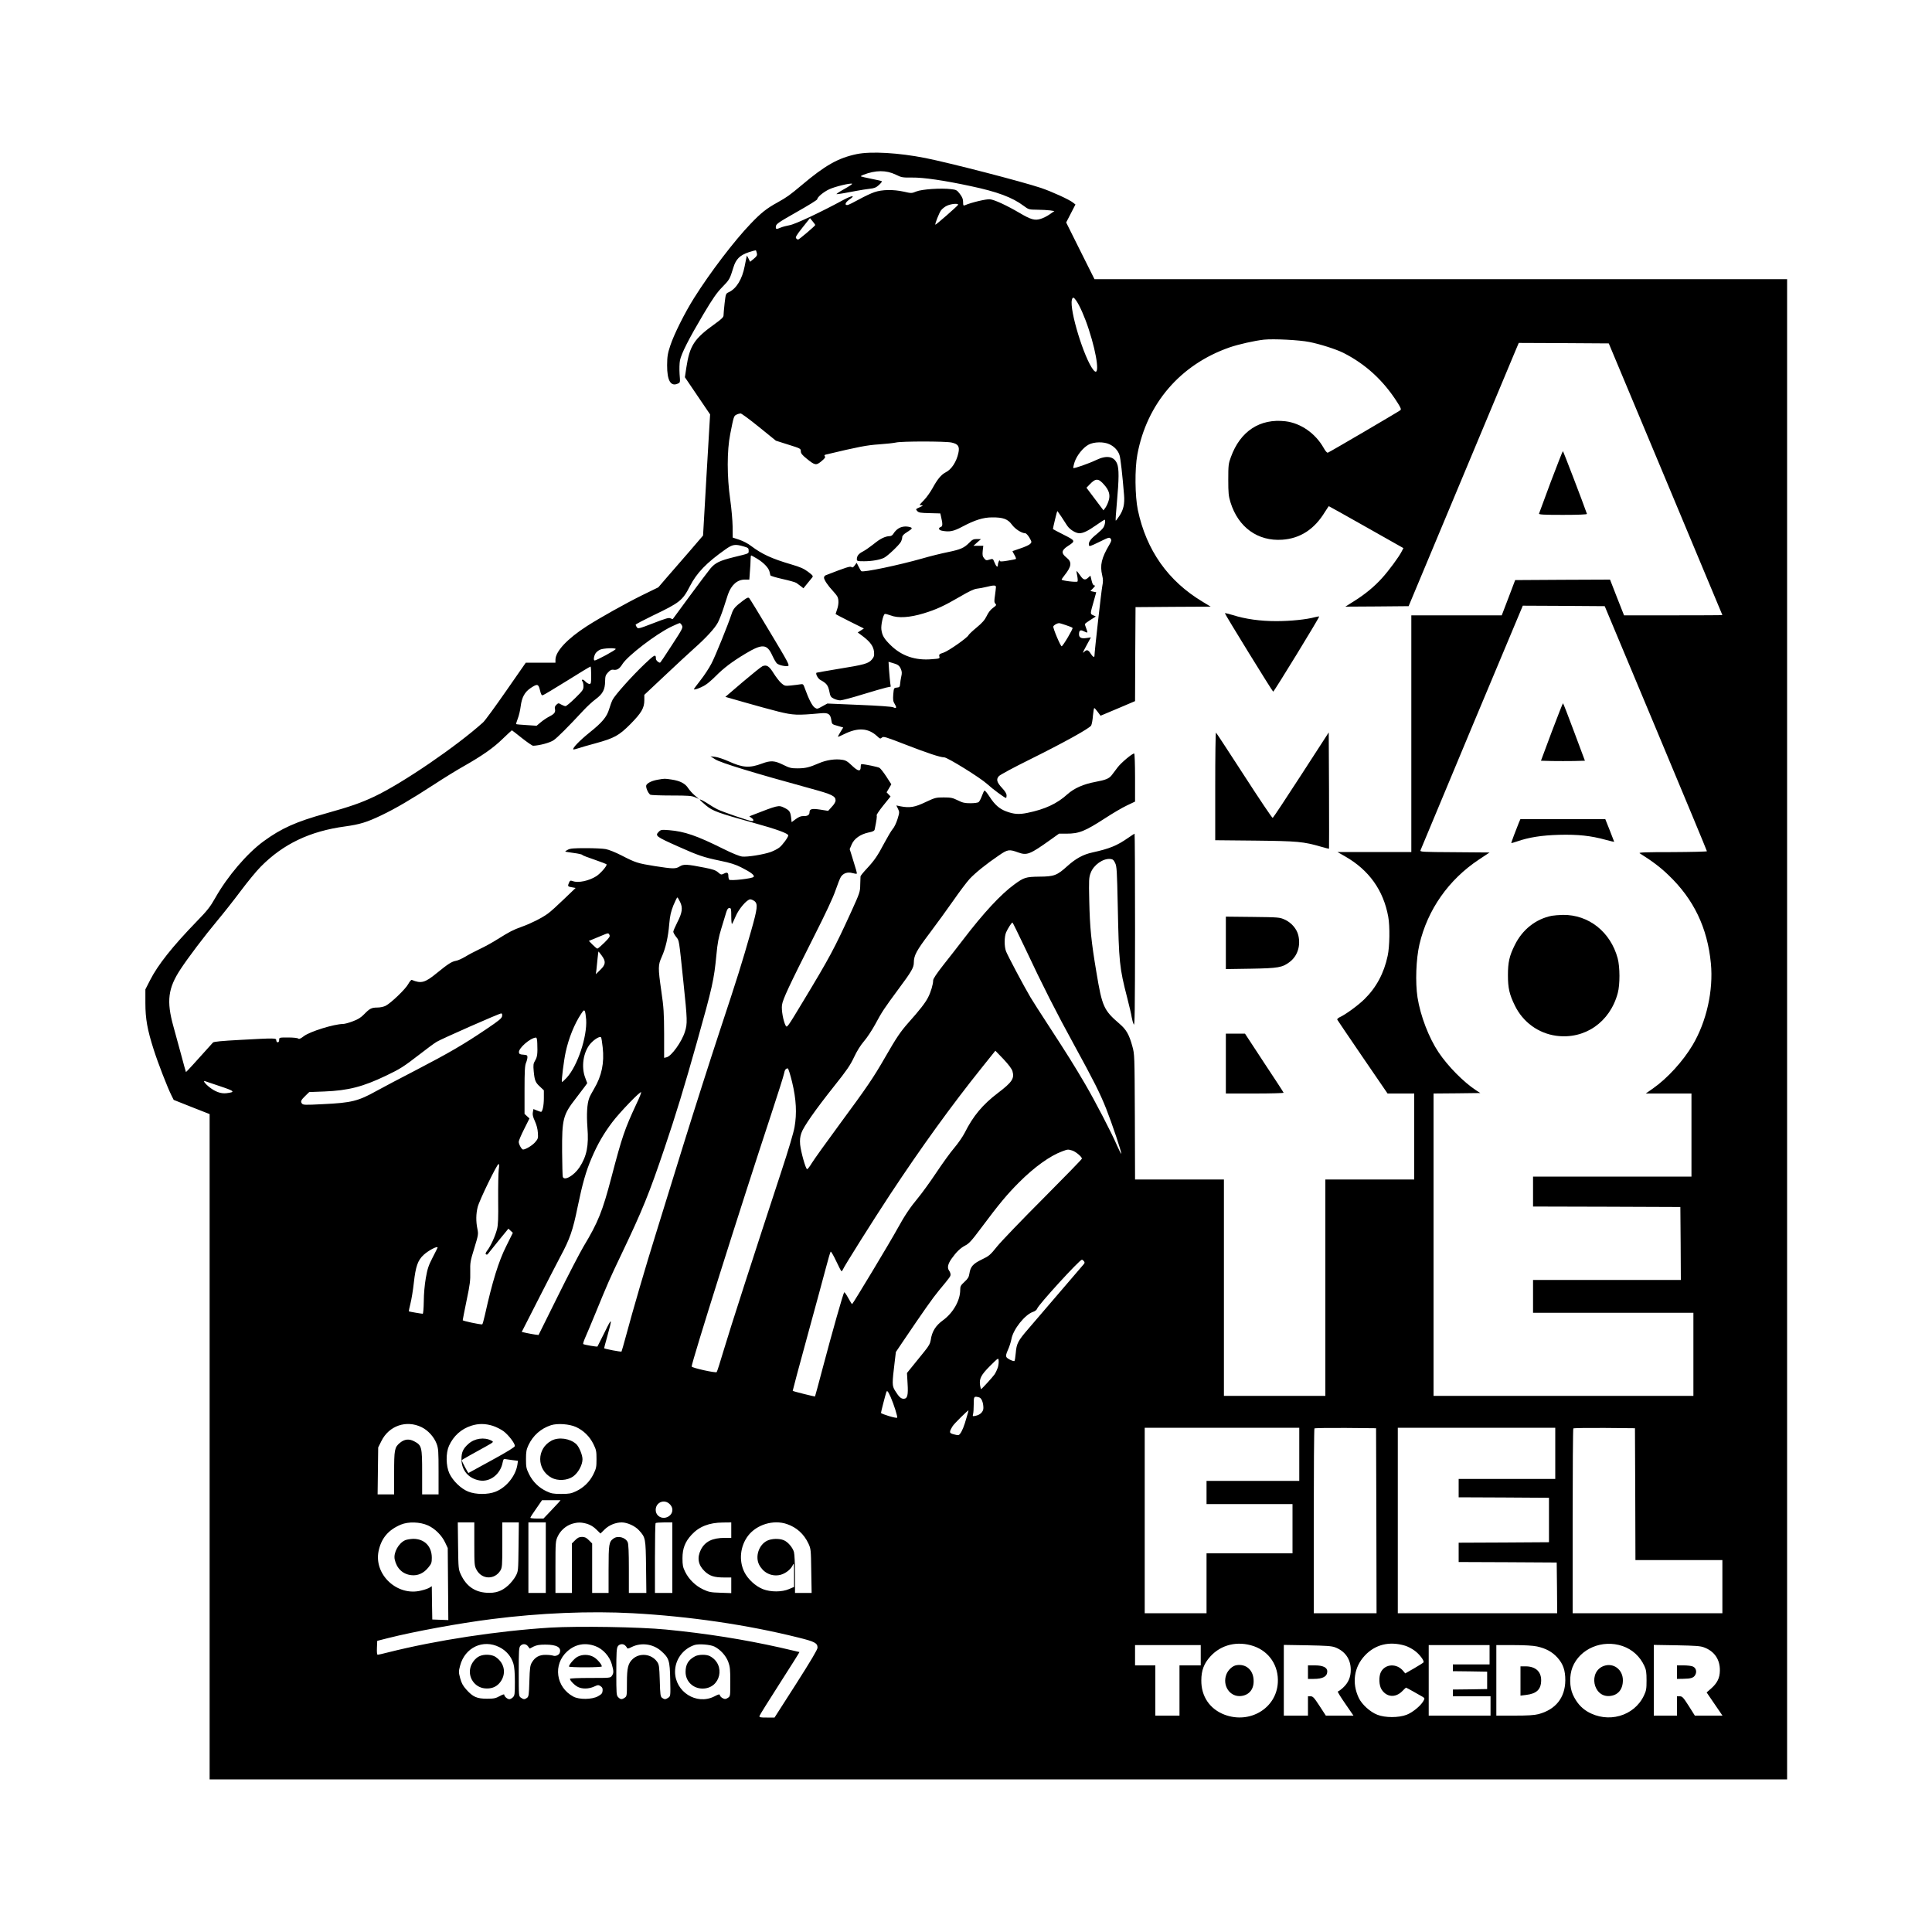 <?xml version="1.0" standalone="no"?>
<!DOCTYPE svg PUBLIC "-//W3C//DTD SVG 20010904//EN"
 "http://www.w3.org/TR/2001/REC-SVG-20010904/DTD/svg10.dtd">
<svg version="1.0" xmlns="http://www.w3.org/2000/svg"
 width="2000pt" height="2000pt" viewBox="0 0 2000 2000"
 preserveAspectRatio="xMidYMid meet">

<g transform="translate(0,2000) scale(0.1,-0.1)"
fill="#000000" stroke="none">
<path d="M8870 18405 c-193 -40 -328 -116 -575 -325 -121 -101 -147 -120 -245
-175 -113 -62 -172 -108 -282 -224 -167 -174 -418 -503 -583 -766 -96 -152
-208 -376 -246 -492 -28 -84 -32 -113 -33 -203 -1 -159 37 -225 111 -191 25
11 25 12 18 99 -3 50 -2 110 4 141 14 71 93 226 243 479 97 163 138 222 195
280 75 77 78 83 114 200 27 90 67 130 163 162 37 12 69 20 71 19 2 -2 6 -16
10 -30 5 -22 0 -31 -32 -58 l-38 -31 -16 33 -17 32 -6 -25 c-3 -14 -10 -52
-17 -85 -26 -135 -85 -232 -163 -269 -33 -15 -33 -16 -45 -116 -6 -55 -11
-111 -11 -125 0 -18 -19 -37 -87 -86 -217 -155 -263 -225 -298 -454 l-15 -100
130 -192 131 -193 -37 -627 -36 -627 -146 -170 c-81 -93 -185 -213 -232 -267
l-85 -99 -170 -83 c-170 -84 -438 -234 -570 -319 -202 -130 -325 -261 -325
-348 l0 -30 -154 0 -153 0 -203 -292 c-112 -161 -219 -308 -239 -326 -274
-247 -834 -630 -1126 -768 -143 -67 -243 -102 -503 -175 -307 -85 -460 -154
-642 -287 -173 -126 -375 -363 -501 -586 -53 -94 -82 -131 -194 -246 -252
-260 -402 -450 -482 -608 l-48 -94 0 -142 c0 -162 20 -276 87 -484 41 -130
142 -391 183 -472 l23 -46 186 -74 186 -73 0 -3444 0 -3443 8165 0 8165 0 0
7765 0 7765 -3585 0 -3585 0 -147 294 -146 293 48 93 48 93 -24 19 c-41 33
-220 114 -331 152 -204 68 -948 260 -1198 310 -279 55 -562 71 -710 41z m403
-213 c59 -29 69 -31 168 -30 117 2 335 -30 609 -89 274 -58 430 -116 547 -204
51 -38 54 -39 140 -40 48 0 108 -4 133 -7 l45 -7 -49 -34 c-27 -19 -69 -40
-94 -47 -60 -19 -101 -7 -218 62 -135 79 -258 136 -306 141 -38 4 -194 -33
-260 -62 -16 -6 -18 -1 -18 33 0 30 -8 51 -33 84 -31 40 -37 44 -92 50 -104
13 -303 -1 -359 -24 -49 -20 -51 -20 -130 -2 -110 24 -224 22 -303 -5 -34 -11
-106 -45 -160 -75 -54 -30 -107 -56 -118 -58 -35 -5 -26 26 16 55 70 48 32 47
-59 -2 -230 -125 -499 -252 -557 -262 -33 -6 -75 -17 -93 -25 -46 -20 -54 -18
-50 13 3 25 27 41 215 148 117 66 213 125 213 132 0 22 65 76 125 104 58 27
213 65 236 57 6 -2 -31 -27 -83 -56 -51 -28 -86 -52 -77 -52 19 0 108 15 209
35 41 8 101 17 134 21 47 5 65 12 95 39 20 18 33 36 30 39 -3 3 -52 14 -108
25 -57 11 -106 23 -109 25 -3 3 8 10 24 16 129 50 238 50 337 2z m645 -312
c-3 -11 -231 -210 -235 -206 -7 6 38 120 58 148 12 16 40 39 63 49 44 20 120
26 114 9z m-1479 -210 c-1 -9 -167 -150 -177 -150 -5 0 -15 6 -21 14 -9 10 6
34 66 110 l78 98 27 -33 c16 -18 28 -36 27 -39z m2700 -779 c37 -52 91 -174
132 -301 91 -278 116 -506 47 -419 -96 122 -248 619 -222 725 8 31 18 30 43
-5z m2414 -431 c109 -21 278 -75 352 -112 232 -117 418 -288 563 -518 32 -50
39 -67 29 -76 -13 -12 -729 -432 -751 -440 -8 -3 -25 15 -44 50 -85 150 -237
256 -395 275 -264 31 -468 -102 -565 -371 -25 -67 -27 -85 -27 -233 0 -140 3
-170 23 -235 80 -259 283 -405 537 -387 185 13 331 108 439 285 22 34 40 62
42 62 3 0 177 -98 388 -217 l384 -217 -18 -35 c-29 -57 -133 -198 -203 -275
-80 -89 -176 -168 -291 -240 l-89 -56 327 2 328 3 529 1265 c291 696 548 1309
570 1363 l41 97 466 -2 466 -3 588 -1405 c323 -773 588 -1406 588 -1407 0 -2
-229 -3 -509 -3 l-509 0 -73 185 -72 185 -491 -2 -491 -3 -69 -182 -70 -183
-468 0 -468 0 0 -1225 0 -1225 -382 0 -383 0 79 -45 c247 -141 397 -350 447
-625 18 -97 15 -310 -6 -405 -38 -179 -117 -327 -240 -448 -65 -64 -196 -160
-258 -188 -15 -7 -26 -18 -24 -24 3 -6 121 -180 263 -388 l258 -377 138 0 138
0 0 -445 0 -445 -460 0 -460 0 0 -1120 0 -1120 -525 0 -525 0 0 1120 0 1120
-460 0 -460 0 -2 648 c-3 642 -3 648 -26 731 -33 121 -62 172 -133 233 -163
140 -180 177 -239 533 -54 320 -68 463 -74 738 -5 222 -4 242 15 292 30 81
128 150 202 143 26 -2 36 -10 51 -42 17 -35 19 -77 27 -445 12 -586 17 -636
98 -951 22 -85 43 -175 46 -199 4 -24 13 -58 21 -75 11 -26 13 122 14 972 0
551 -2 1002 -5 1002 -2 0 -32 -20 -67 -44 -117 -81 -190 -111 -371 -151 -95
-21 -170 -62 -257 -140 -108 -98 -138 -109 -290 -110 -142 -2 -160 -8 -260
-81 -140 -102 -319 -295 -532 -574 -53 -69 -143 -185 -202 -259 -72 -92 -106
-143 -106 -160 0 -40 -24 -121 -53 -177 -28 -55 -87 -131 -205 -263 -81 -92
-121 -150 -242 -361 -118 -205 -182 -300 -466 -685 -138 -187 -268 -369 -290
-405 -21 -35 -43 -64 -49 -63 -15 2 -64 178 -72 254 -4 49 -1 79 12 118 21 65
145 242 343 491 127 159 164 213 203 296 30 64 67 123 102 164 31 35 83 114
117 176 70 131 94 166 241 365 136 183 159 223 159 275 0 73 27 123 163 303
73 97 184 250 247 340 63 91 138 190 167 222 60 64 175 157 301 242 94 65 108
67 204 32 90 -32 120 -20 337 135 l84 60 77 0 c131 0 190 24 402 161 75 49
175 108 222 130 l86 41 0 249 c0 139 -4 249 -9 249 -21 0 -133 -94 -170 -142
-22 -29 -50 -66 -62 -82 -28 -36 -62 -50 -169 -70 -124 -23 -221 -66 -290
-128 -108 -98 -233 -156 -415 -193 -88 -18 -139 -14 -220 16 -69 26 -117 68
-170 150 -25 39 -49 68 -54 65 -5 -3 -17 -29 -27 -57 -10 -27 -25 -56 -33 -62
-8 -7 -45 -12 -85 -12 -59 0 -81 5 -131 30 -53 26 -71 30 -145 30 -81 0 -90
-2 -190 -49 -111 -53 -162 -61 -258 -43 l-43 9 17 -35 c16 -33 16 -38 -5 -106
-12 -39 -34 -86 -50 -103 -15 -18 -53 -82 -85 -142 -71 -135 -104 -183 -183
-268 -35 -37 -64 -73 -65 -80 -1 -7 -2 -47 -3 -88 -1 -72 -4 -82 -94 -280
-175 -383 -223 -472 -499 -929 -161 -267 -165 -273 -179 -248 -25 48 -45 160
-38 212 7 58 72 197 331 710 119 235 197 401 223 477 22 64 47 128 56 141 25
38 69 53 119 39 22 -6 43 -9 45 -6 4 4 -4 35 -50 181 l-23 73 20 47 c25 61 91
107 175 125 47 9 61 17 64 33 19 92 25 136 20 145 -3 5 28 51 69 102 l75 93
-21 22 -20 21 25 42 24 41 -51 79 c-28 43 -60 84 -71 91 -16 10 -151 38 -187
39 -5 0 -8 -13 -8 -29 0 -51 -27 -47 -90 13 -47 45 -65 56 -104 61 -70 11
-163 -3 -236 -35 -105 -45 -140 -53 -222 -54 -68 0 -85 4 -151 37 -89 44 -129
46 -218 13 -131 -49 -200 -44 -349 24 -47 21 -107 41 -135 45 l-50 6 48 -31
c58 -37 398 -141 997 -305 213 -58 250 -76 250 -122 0 -14 -16 -41 -39 -65
l-38 -42 -82 13 c-88 13 -111 7 -111 -29 0 -26 -22 -40 -62 -38 -26 1 -48 -8
-80 -31 l-43 -32 -6 51 c-8 60 -17 72 -74 100 -55 27 -62 25 -334 -81 l-24
-10 21 -15 c26 -18 28 -34 5 -34 -24 0 -308 97 -358 123 -22 11 -58 32 -80 47
-54 36 -109 64 -100 51 3 -7 33 -33 65 -60 69 -57 118 -75 498 -181 232 -64
352 -108 352 -128 0 -19 -61 -102 -93 -126 -19 -15 -59 -35 -89 -46 -77 -27
-242 -53 -295 -47 -27 3 -102 33 -196 80 -275 137 -401 180 -560 193 -78 6
-86 5 -106 -15 -43 -43 -34 -50 204 -156 199 -89 258 -110 428 -145 108 -22
161 -39 222 -70 97 -49 138 -80 127 -97 -11 -18 -244 -44 -254 -29 -4 6 -8 23
-8 38 0 35 -13 42 -47 24 -26 -13 -30 -12 -59 13 -24 22 -54 32 -140 49 -182
36 -217 38 -257 13 -44 -27 -68 -26 -257 3 -180 29 -199 35 -345 110 -62 32
-134 61 -164 66 -29 6 -123 10 -208 10 -121 0 -161 -3 -184 -16 -17 -8 -29
-17 -27 -19 1 -2 41 -9 88 -15 47 -6 86 -15 88 -20 2 -5 59 -27 128 -50 68
-23 124 -45 124 -49 0 -21 -66 -95 -108 -122 -74 -47 -185 -71 -240 -51 -27 9
-31 8 -41 -14 -17 -38 -14 -42 29 -49 l39 -7 -121 -116 c-66 -64 -141 -132
-167 -150 -60 -44 -177 -103 -268 -135 -92 -33 -128 -52 -248 -127 -53 -34
-138 -81 -188 -104 -51 -24 -119 -60 -151 -80 -33 -19 -75 -39 -95 -42 -45 -8
-81 -31 -199 -127 -123 -101 -162 -111 -259 -71 -6 3 -23 -17 -37 -43 -29 -53
-178 -196 -234 -225 -20 -10 -57 -18 -85 -18 -60 0 -80 -10 -137 -69 -34 -35
-64 -54 -119 -74 -39 -15 -84 -27 -99 -27 -95 -1 -343 -78 -406 -126 -35 -27
-51 -33 -59 -25 -6 6 -49 11 -104 11 -93 0 -93 0 -93 -25 0 -16 -6 -25 -15
-25 -8 0 -15 9 -15 20 0 25 -9 25 -374 5 -189 -10 -273 -18 -281 -27 -174
-194 -278 -308 -280 -306 -2 2 -23 80 -48 173 -25 94 -62 229 -82 300 -73 262
-56 395 74 592 78 119 245 340 381 503 62 74 171 212 242 307 71 95 164 208
207 251 233 236 510 368 875 417 150 21 221 42 374 115 146 70 304 162 547
320 99 65 234 148 300 185 199 113 314 194 409 287 50 48 93 88 95 88 2 0 48
-36 103 -80 56 -44 108 -80 117 -80 65 2 174 31 213 58 40 28 146 134 308 308
36 39 92 91 126 116 74 55 97 99 98 185 1 54 5 65 31 93 22 23 36 30 54 27 37
-7 64 9 94 58 55 87 345 309 503 386 44 21 85 39 91 39 5 0 15 -11 22 -24 13
-23 6 -36 -104 -205 -64 -100 -119 -181 -122 -181 -17 0 -43 24 -43 40 0 51
-12 46 -112 -49 -136 -129 -313 -327 -337 -376 -11 -22 -26 -65 -35 -95 -24
-81 -71 -138 -204 -244 -104 -84 -179 -162 -167 -174 2 -2 25 3 52 12 26 9
106 32 177 51 196 54 243 80 362 199 115 117 144 167 144 248 l0 55 213 200
c116 110 253 236 302 280 124 110 215 209 246 268 15 28 41 95 59 150 17 55
38 119 46 142 35 99 97 153 174 153 l47 0 6 83 c4 45 7 101 7 125 0 23 3 42 6
42 4 0 32 -16 64 -35 67 -41 117 -94 126 -133 3 -15 7 -32 9 -38 2 -6 59 -23
126 -38 68 -15 133 -33 144 -41 11 -8 32 -23 46 -34 l26 -21 39 48 c22 26 45
55 52 64 12 14 6 22 -43 59 -44 33 -81 49 -173 76 -204 60 -303 106 -415 190
-33 26 -85 53 -125 66 l-67 22 -1 115 c-1 63 -12 189 -25 280 -34 236 -34 506
0 675 36 185 38 190 66 203 14 7 33 12 42 12 9 0 95 -63 191 -141 l174 -141
129 -41 c125 -39 129 -41 129 -68 0 -22 13 -39 63 -79 84 -68 96 -70 151 -24
34 28 43 41 35 50 -8 10 -5 15 13 19 331 79 423 97 548 105 74 5 153 14 175
19 54 14 510 14 575 0 69 -15 86 -40 71 -109 -20 -91 -71 -170 -132 -200 -46
-24 -85 -71 -135 -163 -22 -39 -60 -94 -86 -121 -27 -27 -48 -51 -48 -53 0 -2
10 -3 23 -4 16 0 11 -5 -22 -20 -43 -19 -43 -20 -26 -39 15 -17 33 -20 128
-22 l111 -3 7 -30 c19 -80 18 -104 -2 -110 -29 -10 -23 -32 12 -39 79 -15 119
-7 213 43 126 67 214 95 306 95 114 1 163 -17 205 -75 34 -46 101 -89 138 -89
9 0 28 -20 43 -45 25 -44 26 -47 9 -65 -10 -11 -54 -31 -99 -46 -44 -15 -82
-28 -84 -29 -2 -1 7 -19 19 -39 12 -20 19 -39 16 -42 -3 -3 -41 -11 -86 -18
-58 -10 -81 -10 -81 -2 0 22 -20 -19 -20 -42 0 -32 -18 -18 -36 28 -15 37 -16
38 -51 27 -32 -10 -37 -9 -55 13 -17 20 -19 35 -15 78 l6 52 -51 0 -51 0 39
35 39 34 -42 1 c-36 0 -48 -6 -80 -39 -54 -54 -88 -69 -223 -97 -65 -13 -183
-42 -261 -65 -251 -71 -610 -146 -632 -132 -4 2 -17 23 -28 46 l-21 41 -20
-27 c-16 -21 -23 -25 -34 -17 -12 11 -55 -3 -266 -85 -10 -4 -18 -15 -18 -25
0 -22 41 -83 90 -135 21 -22 43 -50 49 -62 15 -30 14 -83 -4 -133 -8 -23 -15
-44 -15 -46 0 -2 66 -37 146 -77 l147 -73 -32 -21 -32 -20 55 -41 c76 -58 108
-103 114 -160 3 -41 0 -52 -23 -80 -35 -41 -76 -53 -350 -97 -121 -20 -221
-38 -223 -39 -11 -12 15 -61 41 -75 63 -34 79 -55 92 -117 10 -52 15 -61 46
-76 19 -10 49 -18 67 -18 18 0 121 27 230 61 108 33 219 65 245 71 l48 10 -5
36 c-3 21 -8 78 -12 129 l-6 92 38 -11 c59 -16 74 -27 90 -64 11 -26 12 -44 4
-77 -5 -23 -11 -58 -12 -77 -3 -31 -6 -35 -34 -38 -31 -3 -31 -4 -37 -70 -4
-56 -2 -72 15 -100 23 -38 18 -50 -15 -34 -13 7 -153 17 -352 25 l-330 14 -53
-29 c-51 -29 -54 -29 -78 -13 -26 17 -63 90 -100 193 -18 51 -20 53 -49 48
-16 -3 -60 -8 -96 -12 -63 -6 -66 -6 -102 25 -20 18 -55 64 -79 102 -45 73
-71 90 -114 73 -13 -5 -105 -79 -204 -163 l-181 -155 203 -58 c112 -32 268
-75 348 -95 153 -37 191 -39 433 -17 82 8 103 -6 113 -71 6 -42 7 -43 65 -59
l58 -17 -29 -47 c-16 -25 -27 -48 -26 -49 2 -2 30 10 64 27 143 71 250 64 341
-20 31 -29 35 -30 51 -15 16 14 35 8 249 -75 222 -86 354 -130 395 -130 34 0
374 -211 445 -276 59 -54 181 -144 195 -144 4 0 6 12 6 26 0 18 -15 43 -45 75
-57 61 -65 92 -34 125 13 14 154 90 314 169 359 178 626 326 641 355 6 12 15
57 18 101 4 43 10 79 14 79 4 0 20 -18 36 -40 l29 -39 36 15 c20 8 100 42 178
75 l143 61 2 486 3 487 389 3 389 2 -84 51 c-357 214 -582 533 -670 949 -30
144 -33 427 -5 575 98 528 446 932 955 1109 93 32 257 69 356 80 98 10 363 -3
468 -24z m-2068 -1059 c50 -23 89 -65 104 -112 11 -33 30 -204 47 -411 8 -94
-6 -156 -49 -220 -18 -27 -34 -48 -37 -48 -3 0 2 84 12 188 22 245 23 350 2
402 -31 76 -107 90 -214 39 -77 -37 -231 -91 -239 -84 -2 3 3 30 13 61 22 68
87 150 145 181 56 30 157 32 216 4z m-55 -419 c53 -60 66 -109 45 -170 -8 -26
-24 -58 -34 -71 l-18 -24 -88 117 -88 117 34 35 c62 65 90 64 149 -4z m-444
-329 c21 -32 48 -74 61 -94 27 -41 88 -79 127 -79 40 0 89 24 176 85 43 30 81
55 84 55 13 0 5 -56 -12 -81 -9 -15 -41 -45 -69 -68 -61 -48 -86 -82 -81 -111
3 -20 9 -18 108 30 97 48 105 50 117 34 11 -15 9 -24 -12 -61 -83 -140 -100
-214 -75 -319 10 -42 10 -65 1 -111 -10 -48 -81 -681 -81 -720 0 -24 -18 -13
-40 22 -24 38 -40 43 -64 19 -24 -23 -20 -13 25 71 l42 77 -47 -7 c-52 -8 -76
4 -76 39 0 41 14 50 50 31 17 -9 34 -15 36 -12 2 2 -3 21 -11 41 -9 21 -15 42
-13 47 2 5 28 24 58 43 l54 34 -28 13 c-32 15 -32 11 8 151 l24 87 -30 6 -30
7 28 29 c21 21 24 29 12 29 -11 0 -20 16 -28 51 l-12 50 -22 -20 c-33 -31 -52
-26 -86 25 -18 25 -33 44 -35 42 -2 -2 1 -25 7 -52 5 -26 6 -52 2 -56 -10 -10
-164 9 -164 20 0 4 14 25 31 46 73 92 78 136 18 183 -55 45 -52 74 15 118 82
53 81 55 -44 118 -60 30 -110 57 -110 59 0 11 42 186 45 186 1 0 20 -26 41
-57z m-3290 -309 c49 -14 54 -18 54 -44 0 -32 12 -27 -155 -68 -145 -36 -190
-58 -239 -115 -24 -29 -121 -158 -216 -287 -95 -129 -174 -236 -175 -238 -2
-2 -12 1 -24 7 -16 9 -49 0 -177 -50 -148 -57 -159 -60 -171 -43 -7 10 -13 22
-13 27 0 5 80 47 177 94 282 135 308 156 385 305 70 137 172 243 368 381 73
52 100 56 186 31z m2614 -421 c0 -10 -5 -49 -10 -87 -9 -58 -8 -72 4 -85 13
-13 11 -18 -25 -44 -25 -18 -49 -49 -65 -84 -20 -41 -45 -70 -104 -119 -43
-35 -80 -71 -84 -79 -9 -25 -207 -164 -258 -181 -44 -14 -49 -19 -44 -39 6
-22 3 -23 -77 -29 -171 -15 -312 33 -425 143 -70 68 -90 102 -98 164 -6 44 17
150 35 161 4 3 32 -4 62 -15 76 -30 197 -22 339 21 132 40 212 77 379 174 91
54 145 79 174 82 23 2 67 11 97 18 79 20 100 19 100 -1z m6831 -1462 c291
-695 529 -1268 529 -1273 0 -4 -161 -8 -357 -9 -281 0 -354 -3 -339 -12 125
-78 216 -146 298 -226 262 -250 403 -545 439 -913 27 -282 -45 -604 -190 -848
-100 -167 -260 -343 -410 -448 l-74 -52 236 0 237 0 0 -430 0 -430 -820 0
-820 0 0 -155 0 -155 763 -2 762 -3 3 -377 2 -378 -765 0 -765 0 0 -170 0
-170 830 0 830 0 0 -430 0 -430 -1345 0 -1345 0 0 1565 0 1565 242 2 242 3
-45 29 c-129 85 -289 247 -386 391 -102 152 -189 379 -219 570 -24 157 -15
398 20 549 84 359 302 670 616 878 l110 73 -361 3 c-338 2 -361 3 -354 20 3 9
243 583 532 1275 l527 1257 424 -2 424 -3 529 -1264z m-6108 1068 c34 -11 66
-24 70 -29 8 -7 -100 -190 -113 -190 -12 0 -92 190 -86 205 5 14 37 33 59 34
4 1 36 -8 70 -20z m-4659 -247 c5 -9 -203 -122 -219 -119 -14 3 -7 47 11 75 9
13 30 30 47 37 34 15 153 20 161 7z m-254 -272 c0 -80 -2 -90 -18 -90 -10 0
-29 11 -42 25 -12 13 -27 22 -32 19 -6 -4 -5 -11 1 -17 6 -6 11 -29 11 -50 0
-36 -7 -46 -85 -123 -47 -46 -92 -84 -101 -84 -9 0 -29 8 -45 17 -27 16 -29
16 -49 -2 -14 -13 -19 -26 -16 -41 9 -35 -3 -53 -53 -79 -26 -13 -67 -40 -92
-61 l-44 -37 -104 7 c-57 3 -106 8 -108 10 -2 2 6 28 17 57 12 30 25 87 30
127 12 93 41 148 104 190 69 46 80 43 96 -24 10 -42 17 -54 29 -51 9 2 122 70
251 150 129 81 238 147 243 147 4 0 7 -40 7 -90z m920 -2346 c30 -61 23 -112
-29 -213 -22 -44 -41 -87 -41 -96 0 -9 13 -33 29 -53 33 -42 28 -12 76 -472
41 -390 42 -427 15 -511 -32 -103 -139 -253 -190 -264 l-25 -6 0 248 c-1 216
-4 273 -29 443 -35 244 -34 269 4 354 40 88 67 205 78 341 8 88 17 127 43 193
19 45 37 82 41 82 3 0 16 -21 28 -46z m771 7 c36 -29 30 -77 -35 -306 -98
-344 -142 -484 -326 -1040 -98 -297 -264 -817 -369 -1155 -105 -338 -236 -761
-291 -940 -106 -339 -239 -795 -310 -1060 -23 -85 -44 -158 -46 -161 -3 -6
-175 27 -180 34 -1 1 13 54 31 117 56 201 52 209 -25 50 -39 -79 -73 -146 -75
-149 -5 -5 -134 17 -147 25 -4 3 4 30 18 62 14 31 62 145 106 252 131 320 151
365 268 610 222 465 290 633 450 1107 117 345 203 628 334 1093 162 577 177
646 202 903 11 123 23 184 51 275 19 64 42 138 50 165 11 35 19 47 34 47 17 0
19 -8 19 -87 0 -48 4 -83 8 -77 5 5 21 40 37 77 32 77 117 177 152 177 11 0
31 -9 44 -19z m2804 -493 c180 -384 319 -657 506 -998 202 -369 266 -496 330
-657 59 -149 161 -451 156 -466 -1 -5 -20 31 -41 79 -56 132 -231 468 -331
639 -117 200 -189 314 -375 600 -86 132 -173 267 -192 300 -69 116 -240 439
-254 478 -19 52 -18 149 1 195 18 41 57 102 66 102 3 0 63 -123 134 -272z
m-4306 144 c8 -15 -1 -29 -52 -80 -35 -34 -67 -62 -73 -62 -5 0 -27 18 -49 40
l-39 40 35 14 c19 8 61 25 94 39 74 31 72 31 84 9z m-80 -214 c45 -61 42 -93
-15 -148 l-46 -45 6 45 c3 25 8 78 12 118 4 39 8 72 9 72 2 0 17 -19 34 -42z
m-161 -663 c11 -177 -89 -478 -201 -601 -25 -27 -47 -47 -50 -44 -7 8 20 225
39 310 31 143 90 289 158 392 26 40 32 45 40 31 5 -9 11 -49 14 -88z m-870 38
c-3 -24 -28 -45 -163 -136 -232 -157 -387 -247 -727 -424 -167 -86 -350 -183
-408 -215 -192 -107 -261 -124 -554 -138 -194 -10 -209 -9 -221 7 -16 21 -9
36 40 83 l36 35 157 6 c248 10 399 49 639 164 148 71 178 90 353 225 69 54
145 110 170 125 47 29 645 293 668 294 9 1 12 -9 10 -26z m1041 -325 c18 -161
-10 -296 -89 -429 -22 -37 -45 -80 -50 -95 -23 -59 -29 -168 -19 -306 15 -188
-7 -297 -82 -412 -58 -87 -159 -144 -173 -98 -3 10 -6 125 -7 257 -2 343 9
384 143 556 40 52 83 108 95 125 l22 31 -20 54 c-45 115 -21 270 54 356 40 45
95 78 109 65 4 -4 11 -51 17 -104z m-677 40 c4 -107 0 -138 -22 -176 -19 -32
-21 -45 -15 -111 9 -96 17 -117 66 -161 l39 -37 0 -80 c0 -77 -14 -143 -30
-143 -4 0 -23 7 -43 15 l-35 14 -6 -33 c-5 -24 1 -48 21 -92 17 -37 29 -82 31
-120 4 -57 2 -63 -29 -99 -30 -34 -97 -74 -124 -75 -15 0 -45 54 -45 80 0 12
25 71 56 132 l55 110 -25 23 -26 24 0 246 c0 196 3 253 15 282 8 19 15 46 15
59 0 20 -6 23 -42 26 -35 2 -44 7 -46 24 -6 42 117 150 176 153 8 1 13 -19 14
-61z m4919 -287 c22 -75 -4 -114 -150 -225 -158 -120 -257 -238 -344 -412 -20
-39 -68 -109 -107 -155 -40 -46 -124 -163 -188 -259 -64 -96 -149 -213 -188
-260 -80 -96 -138 -181 -214 -320 -75 -137 -462 -780 -469 -780 -3 0 -22 29
-41 65 -19 35 -38 61 -41 57 -10 -10 -126 -419 -219 -771 -44 -168 -82 -306
-83 -307 -3 -3 -228 53 -231 58 -1 1 66 255 151 563 84 308 172 630 194 715
22 85 44 159 48 163 4 4 30 -40 57 -98 27 -58 52 -105 55 -105 4 0 9 7 13 15
13 34 313 511 491 781 323 489 635 921 952 1316 l137 171 83 -86 c55 -59 86
-100 94 -126z m-2281 -113 c43 -180 50 -323 25 -466 -10 -58 -65 -242 -136
-457 -277 -843 -533 -1635 -595 -1845 -37 -124 -70 -229 -75 -234 -10 -11
-259 44 -259 58 0 45 502 1638 825 2616 68 206 127 393 131 415 7 39 18 55 39
55 6 0 26 -64 45 -142z m-5921 -43 c153 -51 161 -60 63 -72 -57 -6 -117 16
-181 68 -40 32 -63 66 -39 57 7 -3 78 -27 157 -53z m4310 -181 c-122 -262
-148 -336 -259 -759 -94 -358 -138 -467 -290 -720 -39 -66 -160 -299 -268
-518 l-197 -397 -38 5 c-20 3 -60 10 -87 16 l-49 11 161 316 c88 174 196 382
238 462 99 184 130 272 180 518 50 242 86 368 144 503 60 141 124 253 215 373
77 102 293 326 298 309 2 -6 -19 -59 -48 -119z m4510 -484 c35 -10 101 -65
101 -84 0 -6 -180 -191 -399 -411 -220 -220 -435 -444 -478 -497 -73 -91 -84
-100 -161 -137 -90 -44 -116 -73 -127 -146 -5 -34 -15 -52 -50 -84 -40 -37
-45 -46 -45 -85 0 -108 -73 -237 -179 -314 -76 -55 -114 -117 -126 -204 -6
-36 -19 -61 -67 -120 -33 -40 -86 -106 -119 -147 l-60 -74 6 -106 c8 -125 -1
-161 -41 -161 -28 0 -50 21 -91 88 -28 48 -29 68 -1 296 l12 100 74 110 c209
309 307 449 371 526 118 142 121 147 121 167 0 10 -7 29 -16 41 -20 29 -12 68
28 124 49 69 90 108 139 134 39 19 68 51 165 181 185 248 269 349 393 473 160
160 321 275 446 321 59 22 60 22 104 9z m-5936 -197 c-4 -32 -7 -170 -6 -308
2 -197 0 -263 -12 -310 -19 -72 -64 -172 -100 -219 -18 -24 -22 -36 -14 -41 6
-4 14 -3 18 2 3 5 53 67 110 137 l104 127 23 -22 23 -21 -68 -137 c-79 -156
-145 -370 -221 -713 -12 -54 -25 -98 -28 -98 -31 -1 -202 36 -202 43 0 5 18
97 40 204 35 165 40 209 38 296 -2 96 0 111 42 246 42 138 43 145 32 200 -16
77 -15 155 3 226 17 69 200 445 216 445 7 0 8 -18 2 -57z m-633 -808 c0 -2
-23 -48 -51 -102 -43 -83 -54 -116 -71 -213 -12 -69 -21 -166 -21 -242 -1 -71
-6 -128 -11 -128 -13 0 -140 22 -144 25 -1 1 6 38 17 81 11 44 27 140 35 215
19 170 41 233 102 289 50 46 144 95 144 75z m6690 -140 c10 -13 10 -19 -2 -33
-127 -149 -512 -598 -571 -666 -109 -126 -124 -154 -132 -253 -4 -46 -10 -83
-15 -83 -23 0 -72 25 -81 41 -8 15 -4 32 15 75 14 30 30 80 36 111 18 102 140
255 225 283 19 6 37 20 41 32 12 40 440 508 464 508 4 0 13 -7 20 -15z m-890
-1100 c-7 -21 -22 -54 -34 -72 -21 -30 -133 -153 -140 -153 -2 0 -6 17 -10 38
-11 69 9 108 102 201 87 86 87 87 90 56 2 -16 -2 -48 -8 -70z m-1110 -307 c32
-73 75 -207 67 -214 -9 -9 -167 39 -167 50 0 10 44 181 55 214 8 22 16 13 45
-50z m917 -4 c24 -7 43 -54 43 -110 0 -38 -33 -71 -80 -80 -31 -7 -33 -6 -27
17 4 13 7 59 7 102 0 83 2 86 57 71z m-132 -211 c-24 -86 -45 -138 -67 -166
-12 -16 -19 -17 -61 -6 -53 13 -54 22 -15 86 14 24 154 162 164 163 1 0 -8
-35 -21 -77z m-5641 -97 c68 -33 129 -101 156 -172 18 -49 20 -78 20 -289 l0
-235 -85 0 -85 0 0 228 c0 263 -4 280 -81 321 -54 29 -102 24 -150 -16 -55
-46 -59 -70 -59 -313 l0 -220 -86 0 -85 0 3 243 3 243 33 66 c78 159 258 221
416 144z m737 14 c35 -11 86 -37 113 -57 52 -40 116 -124 116 -152 0 -11 -78
-59 -237 -146 -130 -71 -239 -131 -243 -133 -5 -2 -70 121 -70 132 0 2 35 23
78 47 42 23 117 64 166 92 89 50 89 50 63 64 -73 38 -174 24 -238 -34 -56 -50
-72 -87 -72 -158 0 -116 74 -202 190 -221 109 -17 215 67 237 189 6 29 11 37
24 33 9 -2 43 -7 76 -11 l58 -7 -6 -41 c-18 -115 -114 -235 -226 -279 -78 -31
-203 -31 -283 1 -75 30 -158 110 -195 188 -36 78 -38 211 -4 286 46 102 127
175 231 208 74 24 145 23 222 -1z m861 -12 c79 -36 142 -98 181 -177 29 -59
32 -74 32 -156 0 -82 -3 -97 -32 -156 -39 -79 -102 -140 -181 -177 -49 -23
-70 -27 -152 -27 -82 0 -103 4 -152 27 -79 37 -142 98 -181 177 -29 59 -32 74
-32 156 0 76 4 99 26 146 47 99 128 171 232 205 67 22 190 13 259 -18z m7488
-283 l0 -275 -480 0 -480 0 0 -120 0 -120 445 0 445 0 0 -255 0 -255 -445 0
-445 0 0 -310 0 -310 -320 0 -320 0 0 960 0 960 800 0 800 0 0 -275z m798
-687 l2 -958 -325 0 -325 0 0 953 c0 525 3 957 7 960 4 4 149 6 322 5 l316 -3
3 -957z m1852 697 l0 -265 -500 0 -500 0 0 -95 0 -95 468 -2 467 -3 0 -230 0
-230 -467 -3 -468 -2 0 -100 0 -100 508 -2 507 -3 3 -262 2 -263 -825 0 -825
0 0 960 0 960 815 0 815 0 0 -265z m828 -422 l2 -683 450 0 450 0 0 -275 0
-275 -775 0 -775 0 0 953 c0 525 3 957 7 960 4 4 149 6 322 5 l316 -3 3 -682z
m-11148 -90 c-14 -16 -54 -58 -89 -95 l-65 -68 -68 0 c-38 0 -68 4 -68 8 0 5
27 48 61 95 l60 87 96 0 96 0 -23 -27z m1158 -19 c40 -45 25 -106 -33 -130
-51 -21 -108 9 -116 61 -13 89 89 137 149 69z m-2506 -216 c72 -33 142 -103
176 -176 l27 -57 3 -373 3 -373 -83 3 -83 3 -3 173 -2 172 -23 -15 c-12 -8
-51 -22 -86 -30 -247 -64 -492 164 -442 408 28 133 100 219 230 274 78 33 200
29 283 -9z m478 -191 c0 -214 1 -226 23 -267 54 -102 187 -106 247 -8 18 30
20 51 20 266 l0 232 86 0 85 0 -3 -252 c-3 -253 -3 -253 -30 -304 -15 -28 -50
-72 -78 -97 -67 -60 -130 -81 -224 -75 -123 8 -210 70 -265 188 -25 54 -26 60
-29 298 l-3 242 85 0 86 0 0 -223z m740 -142 l0 -365 -90 0 -90 0 0 365 0 365
90 0 90 0 0 -365z m429 350 c34 -11 66 -30 94 -58 l43 -42 43 42 c45 45 114
73 177 73 57 0 139 -37 179 -82 68 -74 69 -83 73 -380 l3 -268 -90 0 -91 0 0
250 c0 172 -4 257 -12 275 -23 50 -101 71 -146 39 -48 -34 -52 -56 -52 -319
l0 -245 -85 0 -85 0 0 256 0 256 -34 34 c-26 26 -42 34 -71 34 -29 0 -45 -8
-71 -34 l-34 -34 0 -256 0 -256 -85 0 -85 0 0 268 c0 260 1 268 24 318 28 60
84 109 146 129 60 18 96 18 159 0z m881 -350 l0 -365 -90 0 -90 0 0 358 c0
197 3 362 7 365 3 4 44 7 90 7 l83 0 0 -365z m610 285 l0 -80 -67 0 c-129 0
-205 -38 -248 -123 -41 -83 -28 -158 39 -222 51 -49 99 -65 200 -65 l76 0 0
-81 0 -81 -112 4 c-101 3 -120 7 -178 34 -80 37 -149 105 -187 182 -24 49 -28
69 -28 142 0 100 27 170 94 242 78 85 182 126 324 127 l87 1 0 -80z m576 63
c100 -34 176 -102 223 -202 25 -55 26 -62 29 -283 l4 -228 -86 0 -86 0 0 193
c0 105 -5 209 -11 230 -13 47 -63 106 -106 123 -48 20 -127 17 -173 -6 -85
-43 -124 -163 -82 -247 41 -80 120 -122 205 -109 55 8 117 52 140 97 16 34 17
32 17 -92 l0 -127 -52 -22 c-73 -32 -190 -32 -270 -1 -76 30 -156 103 -193
178 -58 118 -43 267 39 375 89 116 262 169 402 121z m-1596 -923 c584 -32
1188 -120 1715 -252 170 -42 198 -57 198 -105 0 -19 -69 -135 -222 -375 l-223
-348 -80 0 c-72 0 -80 2 -75 18 2 9 97 161 210 337 113 176 204 321 203 323
-2 1 -93 22 -202 47 -377 84 -758 145 -1179 186 -278 27 -908 37 -1198 20
-546 -34 -1182 -131 -1678 -256 -54 -14 -103 -25 -109 -25 -7 0 -10 24 -8 72
l3 72 110 28 c273 69 741 155 1075 197 499 64 1017 85 1460 61z m6429 -341
c161 -56 259 -204 249 -378 -15 -265 -289 -429 -550 -332 -154 58 -244 190
-242 356 0 103 28 176 94 248 112 123 282 163 449 106z m1566 5 c28 -8 71 -31
97 -50 51 -36 104 -106 94 -123 -4 -5 -48 -33 -98 -62 l-91 -52 -20 24 c-66
82 -187 77 -232 -10 -24 -47 -20 -141 8 -182 52 -79 142 -86 211 -18 21 22 40
39 41 39 4 0 143 -78 173 -96 22 -15 22 -15 5 -46 -29 -49 -110 -115 -171
-139 -82 -32 -224 -32 -304 0 -75 29 -160 107 -192 174 -73 154 -50 317 61
437 107 116 255 153 418 104z m2252 -4 c101 -35 180 -107 226 -207 18 -39 22
-66 22 -148 0 -87 -3 -107 -27 -157 -101 -215 -374 -292 -587 -165 -64 39
-111 93 -148 173 -36 78 -38 199 -5 284 76 193 309 292 519 220z m-11628 -11
c72 -36 124 -97 146 -172 10 -34 15 -95 15 -189 0 -125 -2 -140 -20 -158 -11
-11 -28 -20 -37 -20 -20 0 -53 28 -53 46 0 8 -16 3 -47 -14 -42 -23 -59 -27
-133 -27 -103 0 -145 19 -212 94 -35 39 -50 66 -64 117 -17 64 -17 71 -1 131
49 188 237 277 406 192z m297 8 l18 -23 40 21 c31 15 61 20 121 20 117 0 168
-28 150 -83 -7 -25 -45 -41 -70 -31 -11 4 -45 8 -76 8 -66 1 -111 -24 -143
-79 -18 -30 -22 -57 -26 -193 -4 -142 -7 -160 -24 -173 -25 -18 -36 -18 -64 2
-22 15 -22 18 -22 266 0 220 2 254 17 270 22 25 59 23 79 -5z m698 2 c77 -28
147 -106 169 -186 21 -73 21 -93 1 -121 -15 -22 -19 -22 -225 -22 -121 0 -209
-4 -209 -9 0 -18 50 -69 84 -85 46 -22 111 -20 165 4 41 19 46 19 68 5 19 -13
23 -23 21 -48 -2 -26 -11 -36 -48 -57 -62 -34 -194 -36 -255 -3 -181 97 -213
333 -63 468 83 75 186 94 292 54z m309 6 c9 -8 17 -20 19 -26 3 -8 18 -4 47
11 98 49 221 33 305 -41 82 -73 90 -98 94 -295 4 -170 3 -172 -19 -188 -29
-20 -40 -20 -65 -2 -17 13 -20 31 -24 178 -5 150 -7 166 -28 196 -58 81 -178
95 -251 29 -49 -46 -61 -90 -61 -244 0 -135 -1 -143 -22 -157 -30 -21 -44 -20
-68 4 -19 19 -20 33 -20 263 0 203 3 246 16 265 17 25 56 29 77 7z m922 -10
c61 -30 120 -94 144 -159 18 -49 21 -78 21 -206 0 -149 0 -150 -25 -166 -21
-14 -31 -15 -51 -5 -14 6 -28 20 -31 29 -4 17 -9 16 -60 -10 -183 -92 -405 49
-405 257 0 124 82 237 202 276 43 14 162 5 205 -16z m5035 -90 l0 -105 -110 0
-110 0 0 -260 0 -260 -125 0 -125 0 0 260 0 260 -105 0 -105 0 0 105 0 105
340 0 340 0 0 -105z m1391 82 c103 -39 161 -122 162 -230 1 -78 -26 -139 -81
-189 -23 -21 -47 -38 -53 -38 -6 0 28 -56 76 -125 l86 -125 -143 0 -143 0 -65
100 c-56 86 -69 100 -92 100 l-28 0 0 -100 0 -100 -125 0 -125 0 0 366 0 366
243 -4 c197 -4 250 -7 288 -21z m1599 -77 l0 -100 -190 0 -190 0 0 -35 0 -35
178 -2 177 -3 0 -90 0 -90 -177 -3 -178 -2 0 -35 0 -35 195 0 195 0 0 -100 0
-100 -320 0 -320 0 0 365 0 365 315 0 315 0 0 -100z m491 86 c92 -20 158 -56
212 -116 59 -66 81 -131 81 -235 -2 -180 -100 -303 -279 -350 -43 -11 -111
-15 -247 -15 l-188 0 0 365 0 365 178 0 c113 0 201 -5 243 -14z m1730 -10
c107 -40 165 -125 163 -241 -1 -75 -27 -128 -90 -184 l-47 -41 82 -120 82
-120 -143 0 -143 0 -63 100 c-57 89 -67 100 -93 100 l-29 0 0 -100 0 -100
-120 0 -120 0 0 366 0 366 238 -4 c194 -4 245 -7 283 -22z"/>
<path d="M16054 15013 c-65 -175 -120 -323 -122 -330 -3 -10 50 -13 248 -13
156 0 250 4 248 10 -41 118 -245 650 -249 650 -3 0 -59 -143 -125 -317z"/>
<path d="M9302 14530 c-18 -11 -41 -34 -50 -50 -12 -20 -25 -30 -42 -30 -46
-1 -100 -27 -167 -83 -38 -30 -87 -64 -110 -76 -44 -22 -63 -46 -63 -80 0 -19
6 -21 75 -21 81 0 165 15 207 36 39 20 156 132 174 165 8 16 14 37 14 49 0 14
16 31 50 52 56 35 60 43 28 52 -42 11 -83 6 -116 -14z"/>
<path d="M7694 13784 c-83 -62 -103 -85 -120 -138 -38 -115 -167 -434 -209
-515 -25 -48 -77 -127 -116 -176 -38 -48 -68 -89 -66 -91 7 -7 69 15 112 41
24 13 74 56 112 94 84 85 168 149 309 234 175 105 224 102 278 -17 18 -39 40
-77 49 -84 21 -18 86 -33 114 -26 19 5 4 34 -184 347 -112 188 -210 348 -217
355 -10 10 -22 6 -62 -24z"/>
<path d="M12680 13652 c0 -12 493 -812 500 -812 9 0 482 772 476 778 -2 2 -22
-2 -44 -7 -86 -24 -254 -41 -399 -41 -166 0 -320 21 -455 64 -43 13 -78 21
-78 18z"/>
<path d="M12580 11861 l0 -559 413 -4 c440 -5 499 -10 682 -63 44 -13 81 -22
83 -21 1 2 1 273 0 604 l-3 600 -285 -440 c-157 -243 -290 -443 -295 -445 -6
-2 -138 195 -295 438 -157 242 -288 443 -292 445 -5 3 -8 -247 -8 -555z"/>
<path d="M6812 11929 c-61 -10 -107 -32 -121 -56 -10 -19 17 -84 41 -100 7 -4
105 -8 218 -8 176 0 211 -3 245 -18 l40 -18 -43 37 c-24 20 -54 54 -68 75 -30
48 -84 76 -171 89 -76 11 -69 11 -141 -1z"/>
<path d="M12690 10240 l0 -272 258 4 c286 5 327 12 404 71 80 61 114 167 88
275 -16 67 -72 132 -142 163 -51 23 -63 24 -330 27 l-278 3 0 -271z"/>
<path d="M12690 8990 l0 -310 301 0 c165 0 299 4 297 8 -1 5 -92 144 -202 310
l-198 302 -99 0 -99 0 0 -310z"/>
<path d="M16063 12423 l-111 -298 114 -3 c63 -1 165 -1 228 0 l113 3 -111 297
c-61 164 -113 298 -116 298 -3 0 -55 -134 -117 -297z"/>
<path d="M15723 11483 c-29 -71 -81 -208 -78 -211 1 -1 27 7 58 17 123 43 256
64 437 69 194 5 328 -9 483 -52 48 -13 87 -22 87 -20 0 2 -21 56 -46 119 l-46
115 -440 0 -439 0 -16 -37z"/>
<path d="M16065 10520 c-167 -33 -306 -143 -385 -305 -55 -110 -70 -178 -70
-310 0 -133 15 -199 72 -315 83 -170 241 -286 426 -312 296 -41 559 140 639
442 24 88 23 271 -1 360 -74 273 -300 452 -566 449 -41 -1 -93 -5 -115 -9z"/>
<path d="M5710 5087 c-157 -83 -157 -300 0 -385 65 -34 161 -29 222 13 53 37
98 120 98 179 0 45 -36 131 -66 158 -66 58 -180 74 -254 35z"/>
<path d="M4195 4056 c-69 -30 -124 -130 -109 -199 20 -93 83 -153 171 -163 67
-8 128 19 176 78 33 40 37 51 37 102 0 119 -76 196 -192 196 -29 -1 -67 -7
-83 -14z"/>
<path d="M12800 2762 c-41 -6 -87 -49 -105 -96 -44 -116 38 -236 153 -223 86
10 136 74 129 170 -6 102 -81 165 -177 149z"/>
<path d="M16605 2755 c-166 -57 -115 -327 58 -312 86 7 137 68 137 163 0 110
-96 183 -195 149z"/>
<path d="M4965 2856 c-42 -18 -82 -68 -95 -117 -28 -103 44 -207 149 -217 64
-6 113 12 150 53 76 87 60 206 -38 272 -39 27 -117 31 -166 9z"/>
<path d="M5978 2849 c-33 -17 -88 -81 -88 -101 0 -5 77 -8 170 -8 94 0 170 4
170 9 0 21 -49 78 -85 98 -50 28 -117 29 -167 2z"/>
<path d="M7195 2854 c-69 -36 -98 -84 -98 -162 0 -97 77 -172 176 -172 188 0
243 248 75 336 -36 19 -116 18 -153 -2z"/>
<path d="M13540 2690 l0 -70 59 0 c96 0 141 25 141 79 0 39 -46 61 -126 61
l-74 0 0 -70z"/>
<path d="M15740 2599 l0 -152 57 7 c111 13 157 58 157 153 0 90 -60 143 -161
143 l-53 0 0 -151z"/>
<path d="M17360 2690 l0 -70 63 1 c82 1 109 10 126 40 19 34 8 73 -24 87 -14
7 -57 12 -95 12 l-70 0 0 -70z"/>
</g>
</svg>
